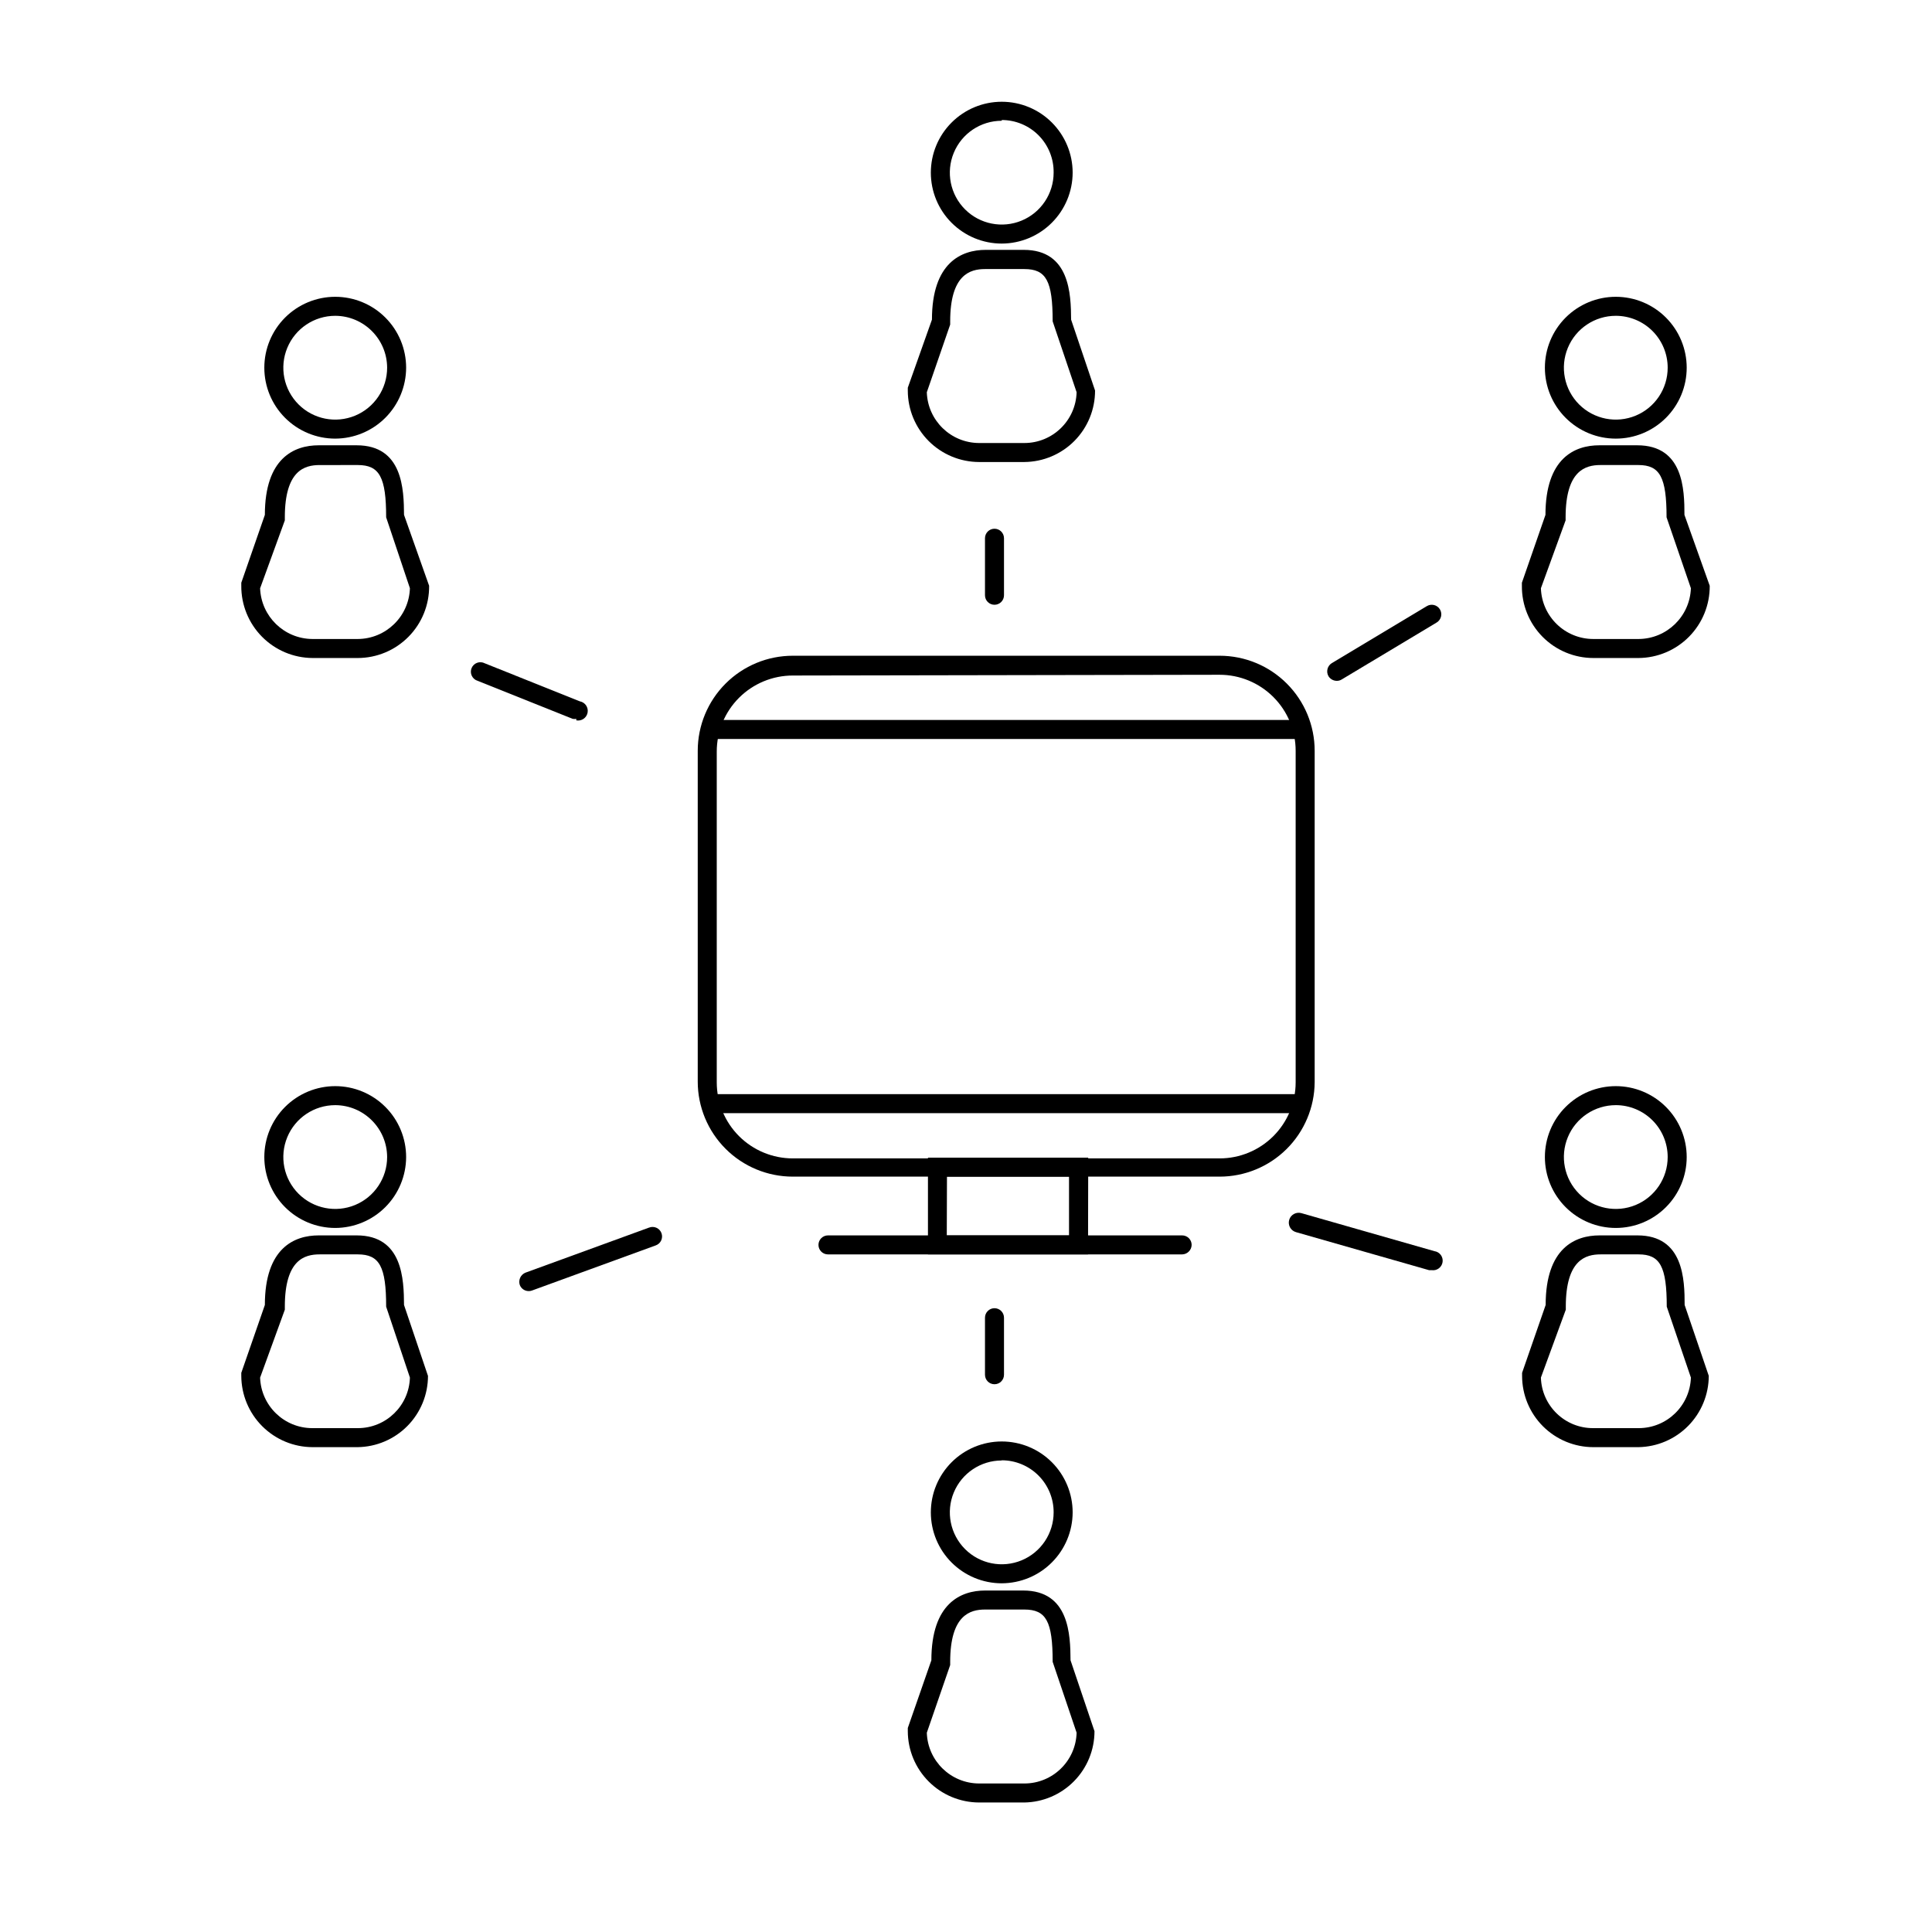 <?xml version="1.0" encoding="UTF-8"?>
<!-- Uploaded to: ICON Repo, www.iconrepo.com, Generator: ICON Repo Mixer Tools -->
<svg fill="#000000" width="800px" height="800px" version="1.1" viewBox="144 144 512 512" xmlns="http://www.w3.org/2000/svg">
 <g>
  <path d="m467.21 455.82h-113.11c-6.68 0-13.09-2.652-17.812-7.379-4.723-4.723-7.379-11.129-7.379-17.812v-87.66c0-6.684 2.656-13.09 7.379-17.812 4.723-4.727 11.133-7.379 17.812-7.379h113.11c6.68 0 13.09 2.652 17.812 7.379 4.723 4.723 7.379 11.129 7.379 17.812v87.863c-0.055 6.644-2.731 13-7.449 17.684-4.719 4.68-11.098 7.305-17.742 7.305zm-113.11-132.8c-5.344 0-10.469 2.125-14.25 5.902-3.777 3.781-5.902 8.906-5.902 14.25v87.664c0 5.344 2.125 10.469 5.902 14.25 3.781 3.777 8.906 5.902 14.25 5.902h113.11c5.344 0 10.469-2.125 14.25-5.902 3.777-3.781 5.902-8.906 5.902-14.25v-87.863c0-5.348-2.125-10.473-5.902-14.25-3.781-3.781-8.906-5.902-14.25-5.902z"/>
  <path d="m331.63 433.96h158.09v5.039h-158.09z"/>
  <path d="m331.63 334.8h158.09v5.039h-158.09z"/>
  <path d="m457.28 476.43h-93.859c-1.391 0-2.519-1.129-2.519-2.519s1.129-2.519 2.519-2.519h93.859c0.668 0 1.309 0.266 1.781 0.738s0.738 1.113 0.738 1.781c-0.027 1.383-1.141 2.492-2.519 2.519z"/>
  <path d="m432.34 476.43h-42.422v-25.645h42.473zm-37.434-5.039h32.395v-15.566h-32.344z"/>
  <path d="m232.84 260.24c-4.984 0-9.766-1.98-13.289-5.504-3.523-3.523-5.504-8.305-5.504-13.289s1.98-9.762 5.504-13.289c3.523-3.523 8.305-5.504 13.289-5.504 4.984 0 9.762 1.98 13.285 5.504 3.527 3.527 5.504 8.305 5.504 13.289-0.012 4.981-1.996 9.754-5.516 13.273-3.523 3.523-8.297 5.504-13.273 5.519zm0-32.547c-5.562 0-10.578 3.352-12.707 8.492-2.129 5.137-0.953 11.055 2.981 14.988 3.934 3.934 9.848 5.109 14.988 2.981s8.492-7.144 8.492-12.707c-0.027-7.586-6.172-13.727-13.754-13.754z"/>
  <path d="m238.78 318.38h-11.941c-5.047-0.027-9.875-2.062-13.418-5.652-3.547-3.594-5.516-8.449-5.477-13.492v-0.805l6.246-17.984c0-15.113 7.809-18.438 14.258-18.438h10.078c12.242 0 12.496 11.738 12.543 18.438l6.652 18.789c0.055 5.059-1.918 9.926-5.477 13.523-3.559 3.598-8.406 5.621-13.465 5.621zm-25.844-18.488-0.004-0.004c0.27 7.473 6.379 13.402 13.855 13.453h11.992c7.484-0.023 13.609-5.969 13.852-13.453l-6.297-18.793c0-10.629-1.762-13.855-7.508-13.855l-10.125 0.004c-3.981 0-9.219 1.41-9.219 13.855v0.805z"/>
  <path d="m572.2 260.24c-4.984 0-9.762-1.98-13.285-5.504-3.527-3.523-5.504-8.305-5.504-13.289s1.977-9.762 5.504-13.289c3.523-3.523 8.301-5.504 13.285-5.504s9.766 1.98 13.289 5.504c3.523 3.527 5.504 8.305 5.504 13.289s-1.98 9.766-5.504 13.289c-3.523 3.523-8.305 5.504-13.289 5.504zm0-32.547c-5.562 0-10.578 3.352-12.707 8.492-2.129 5.137-0.949 11.055 2.984 14.988 3.934 3.934 9.848 5.109 14.988 2.981s8.488-7.144 8.488-12.707c0-3.648-1.449-7.144-4.027-9.727-2.578-2.578-6.078-4.027-9.727-4.027z"/>
  <path d="m578.2 318.38h-11.941c-5.059 0-9.906-2.023-13.465-5.621-3.559-3.598-5.531-8.465-5.477-13.523v-0.805l6.246-17.984c0-15.113 7.809-18.438 14.258-18.438h10.078c12.242 0 12.496 11.738 12.496 18.438l6.699 18.789c0.039 5.043-1.93 9.898-5.477 13.492-3.543 3.59-8.371 5.625-13.418 5.652zm-25.844-18.488v-0.004c0.242 7.504 6.398 13.457 13.902 13.453h11.992c7.477-0.051 13.586-5.981 13.855-13.453l-6.449-18.793c0-10.629-1.762-13.855-7.457-13.855h-10.078c-3.93 0-9.219 1.41-9.219 13.855v0.805z"/>
  <path d="m409.47 208.55c-4.984 0-9.762-1.98-13.285-5.504-3.527-3.523-5.504-8.305-5.504-13.289 0-4.984 1.977-9.762 5.504-13.285 3.523-3.527 8.301-5.508 13.285-5.508s9.766 1.98 13.289 5.508c3.523 3.523 5.504 8.301 5.504 13.285-0.012 4.981-1.996 9.754-5.519 13.273-3.519 3.523-8.293 5.508-13.273 5.519zm0-32.547c-5.562 0-10.578 3.352-12.707 8.492-2.129 5.141-0.949 11.055 2.984 14.988s9.848 5.109 14.988 2.981 8.488-7.144 8.488-12.707c0.055-3.68-1.371-7.231-3.953-9.855-2.586-2.621-6.117-4.098-9.801-4.098z"/>
  <path d="m415.46 266.44h-11.988c-5.008-0.012-9.805-2.008-13.348-5.547-3.539-3.539-5.535-8.34-5.547-13.344v-0.805l6.398-18.039c0-15.113 7.809-18.488 14.258-18.488h10.078c12.242 0 12.496 11.789 12.543 18.488l6.348 18.793c0.012 4.992-1.949 9.789-5.461 13.34-3.512 3.547-8.289 5.562-13.281 5.602zm-25.844-18.488c0.242 7.481 6.367 13.43 13.855 13.453h11.992-0.004c7.496 0 13.637-5.961 13.855-13.453l-6.348-18.793c0-10.73-1.715-13.855-7.508-13.855h-10.43c-3.93 0-9.219 1.461-9.219 13.855v0.855z"/>
  <path d="m232.84 469.42c-4.984 0-9.766-1.977-13.289-5.504-3.523-3.523-5.504-8.301-5.504-13.285 0-4.984 1.98-9.766 5.504-13.289s8.305-5.504 13.289-5.504c4.984 0 9.762 1.98 13.285 5.504 3.527 3.523 5.504 8.305 5.504 13.289-0.012 4.977-1.996 9.75-5.516 13.273-3.523 3.519-8.297 5.504-13.273 5.516zm0-32.547v0.004c-5.562 0-10.578 3.348-12.707 8.488-2.129 5.141-0.953 11.055 2.981 14.988 3.934 3.934 9.848 5.113 14.988 2.984s8.492-7.144 8.492-12.707c-0.027-7.586-6.172-13.727-13.754-13.754z"/>
  <path d="m238.78 527.51h-11.941c-5.008-0.012-9.805-2.008-13.344-5.547-3.543-3.539-5.535-8.34-5.551-13.344v-0.805l6.246-17.984c0-15.113 7.809-18.438 14.258-18.438h10.078c12.242 0 12.496 11.738 12.543 18.438l6.348 18.793 0.004-0.004c0 4.965-1.957 9.734-5.445 13.27-3.488 3.535-8.23 5.555-13.195 5.621zm-25.844-18.438h-0.004c0.246 7.473 6.379 13.406 13.855 13.398h11.992c7.488 0.031 13.633-5.914 13.852-13.398l-6.297-18.793c0-10.629-1.762-13.855-7.508-13.855h-10.125c-3.981 0-9.219 1.41-9.219 13.855v0.805z"/>
  <path d="m572.2 469.42c-4.984 0-9.762-1.977-13.285-5.504-3.527-3.523-5.504-8.301-5.504-13.285 0-4.984 1.977-9.766 5.504-13.289 3.523-3.523 8.301-5.504 13.285-5.504s9.766 1.98 13.289 5.504c3.523 3.523 5.504 8.305 5.504 13.289 0 4.984-1.98 9.762-5.504 13.285-3.523 3.527-8.305 5.504-13.289 5.504zm0-32.547v0.004c-5.562 0-10.578 3.348-12.707 8.488-2.129 5.141-0.949 11.055 2.984 14.988 3.934 3.934 9.848 5.113 14.988 2.984s8.488-7.144 8.488-12.707c0-3.648-1.449-7.148-4.027-9.727s-6.078-4.027-9.727-4.027z"/>
  <path d="m578.2 527.51h-11.941c-5.008 0-9.812-1.988-13.359-5.531-3.543-3.543-5.531-8.352-5.531-13.359v-0.805l6.246-17.984c0-15.113 7.809-18.438 14.258-18.438h10.078c12.242 0 12.496 11.738 12.496 18.438l6.398 18.793-0.004-0.004c-0.012 4.961-1.973 9.723-5.457 13.254-3.488 3.535-8.219 5.559-13.184 5.637zm-25.844-18.438c0.219 7.504 6.394 13.457 13.902 13.398h11.992c7.477 0.008 13.609-5.926 13.855-13.398l-6.398-18.793c0-10.629-1.762-13.855-7.457-13.855h-10.078c-3.93 0-9.219 1.41-9.219 13.855v0.805z"/>
  <path d="m409.47 563.59c-4.984 0-9.762-1.98-13.285-5.504-3.527-3.523-5.504-8.305-5.504-13.289s1.977-9.762 5.504-13.289c3.523-3.523 8.301-5.504 13.285-5.504s9.766 1.98 13.289 5.504c3.523 3.527 5.504 8.305 5.504 13.289-0.012 4.981-1.996 9.754-5.519 13.273-3.519 3.523-8.293 5.504-13.273 5.519zm0-32.547c-5.562 0-10.578 3.352-12.707 8.492-2.129 5.137-0.949 11.055 2.984 14.988 3.934 3.934 9.848 5.109 14.988 2.981s8.488-7.144 8.488-12.707c0.016-3.656-1.43-7.168-4.008-9.758-2.582-2.59-6.09-4.047-9.746-4.047z"/>
  <path d="m415.46 621.68h-11.988c-5.008-0.016-9.805-2.008-13.348-5.551-3.539-3.539-5.535-8.336-5.547-13.344v-0.855l6.246-17.938c0-15.113 7.809-18.488 14.258-18.488h10.078c12.242 0 12.496 11.789 12.543 18.488l6.348 18.793c0.004 4.961-1.945 9.719-5.426 13.254-3.477 3.535-8.207 5.559-13.164 5.641zm-25.844-18.488v-0.004c0.242 7.484 6.367 13.43 13.855 13.453h11.992-0.004c7.496 0.004 13.637-5.957 13.855-13.453l-6.348-18.789c0-10.73-1.715-13.855-7.508-13.855h-10.43c-3.93 0-9.219 1.461-9.219 13.855v0.855z"/>
  <path d="m296.72 334.5c-0.316 0.066-0.645 0.066-0.957 0l-25.191-10.078c-0.68-0.207-1.238-0.691-1.543-1.332-0.305-0.641-0.324-1.383-0.051-2.039 0.27-0.656 0.805-1.168 1.473-1.406 0.668-0.242 1.406-0.188 2.035 0.145l25.191 10.078v-0.004c1.391 0.266 2.305 1.609 2.039 3-0.266 1.391-1.605 2.305-2.996 2.039z"/>
  <path d="m284.12 486.15c-1.047 0.008-1.988-0.633-2.367-1.609-0.445-1.32 0.219-2.762 1.512-3.277l32.746-11.941v0.004c0.637-0.25 1.344-0.234 1.961 0.047 0.621 0.281 1.102 0.797 1.332 1.438 0.234 0.641 0.195 1.348-0.102 1.961-0.297 0.609-0.832 1.074-1.477 1.289l-32.746 11.941c-0.273 0.102-0.566 0.152-0.859 0.148z"/>
  <path d="m407.55 510.84c-1.391 0-2.519-1.129-2.519-2.519v-15.113c0-1.391 1.129-2.519 2.519-2.519 1.391 0 2.519 1.129 2.519 2.519v15.113c0 0.668-0.266 1.309-0.738 1.781-0.473 0.473-1.113 0.738-1.781 0.738z"/>
  <path d="m407.55 304.27c-1.391 0-2.519-1.125-2.519-2.519v-15.113c0-1.391 1.129-2.519 2.519-2.519 1.391 0 2.519 1.129 2.519 2.519v15.113c0 0.668-0.266 1.312-0.738 1.781-0.473 0.473-1.113 0.738-1.781 0.738z"/>
  <path d="m523.43 480.61h-0.707l-35.266-10.078c-1.391-0.391-2.203-1.832-1.816-3.223 0.391-1.391 1.836-2.203 3.227-1.816l35.266 10.078c1.391 0.195 2.363 1.48 2.168 2.871-0.195 1.391-1.48 2.363-2.871 2.168z"/>
  <path d="m498.24 324.43c-0.879-0.012-1.695-0.465-2.168-1.207-0.699-1.199-0.32-2.742 0.855-3.477l25.191-15.113c1.199-0.727 2.754-0.34 3.477 0.855s0.34 2.754-0.855 3.477l-25.191 15.113c-0.395 0.242-0.848 0.363-1.309 0.352z"/>
 </g>
</svg>